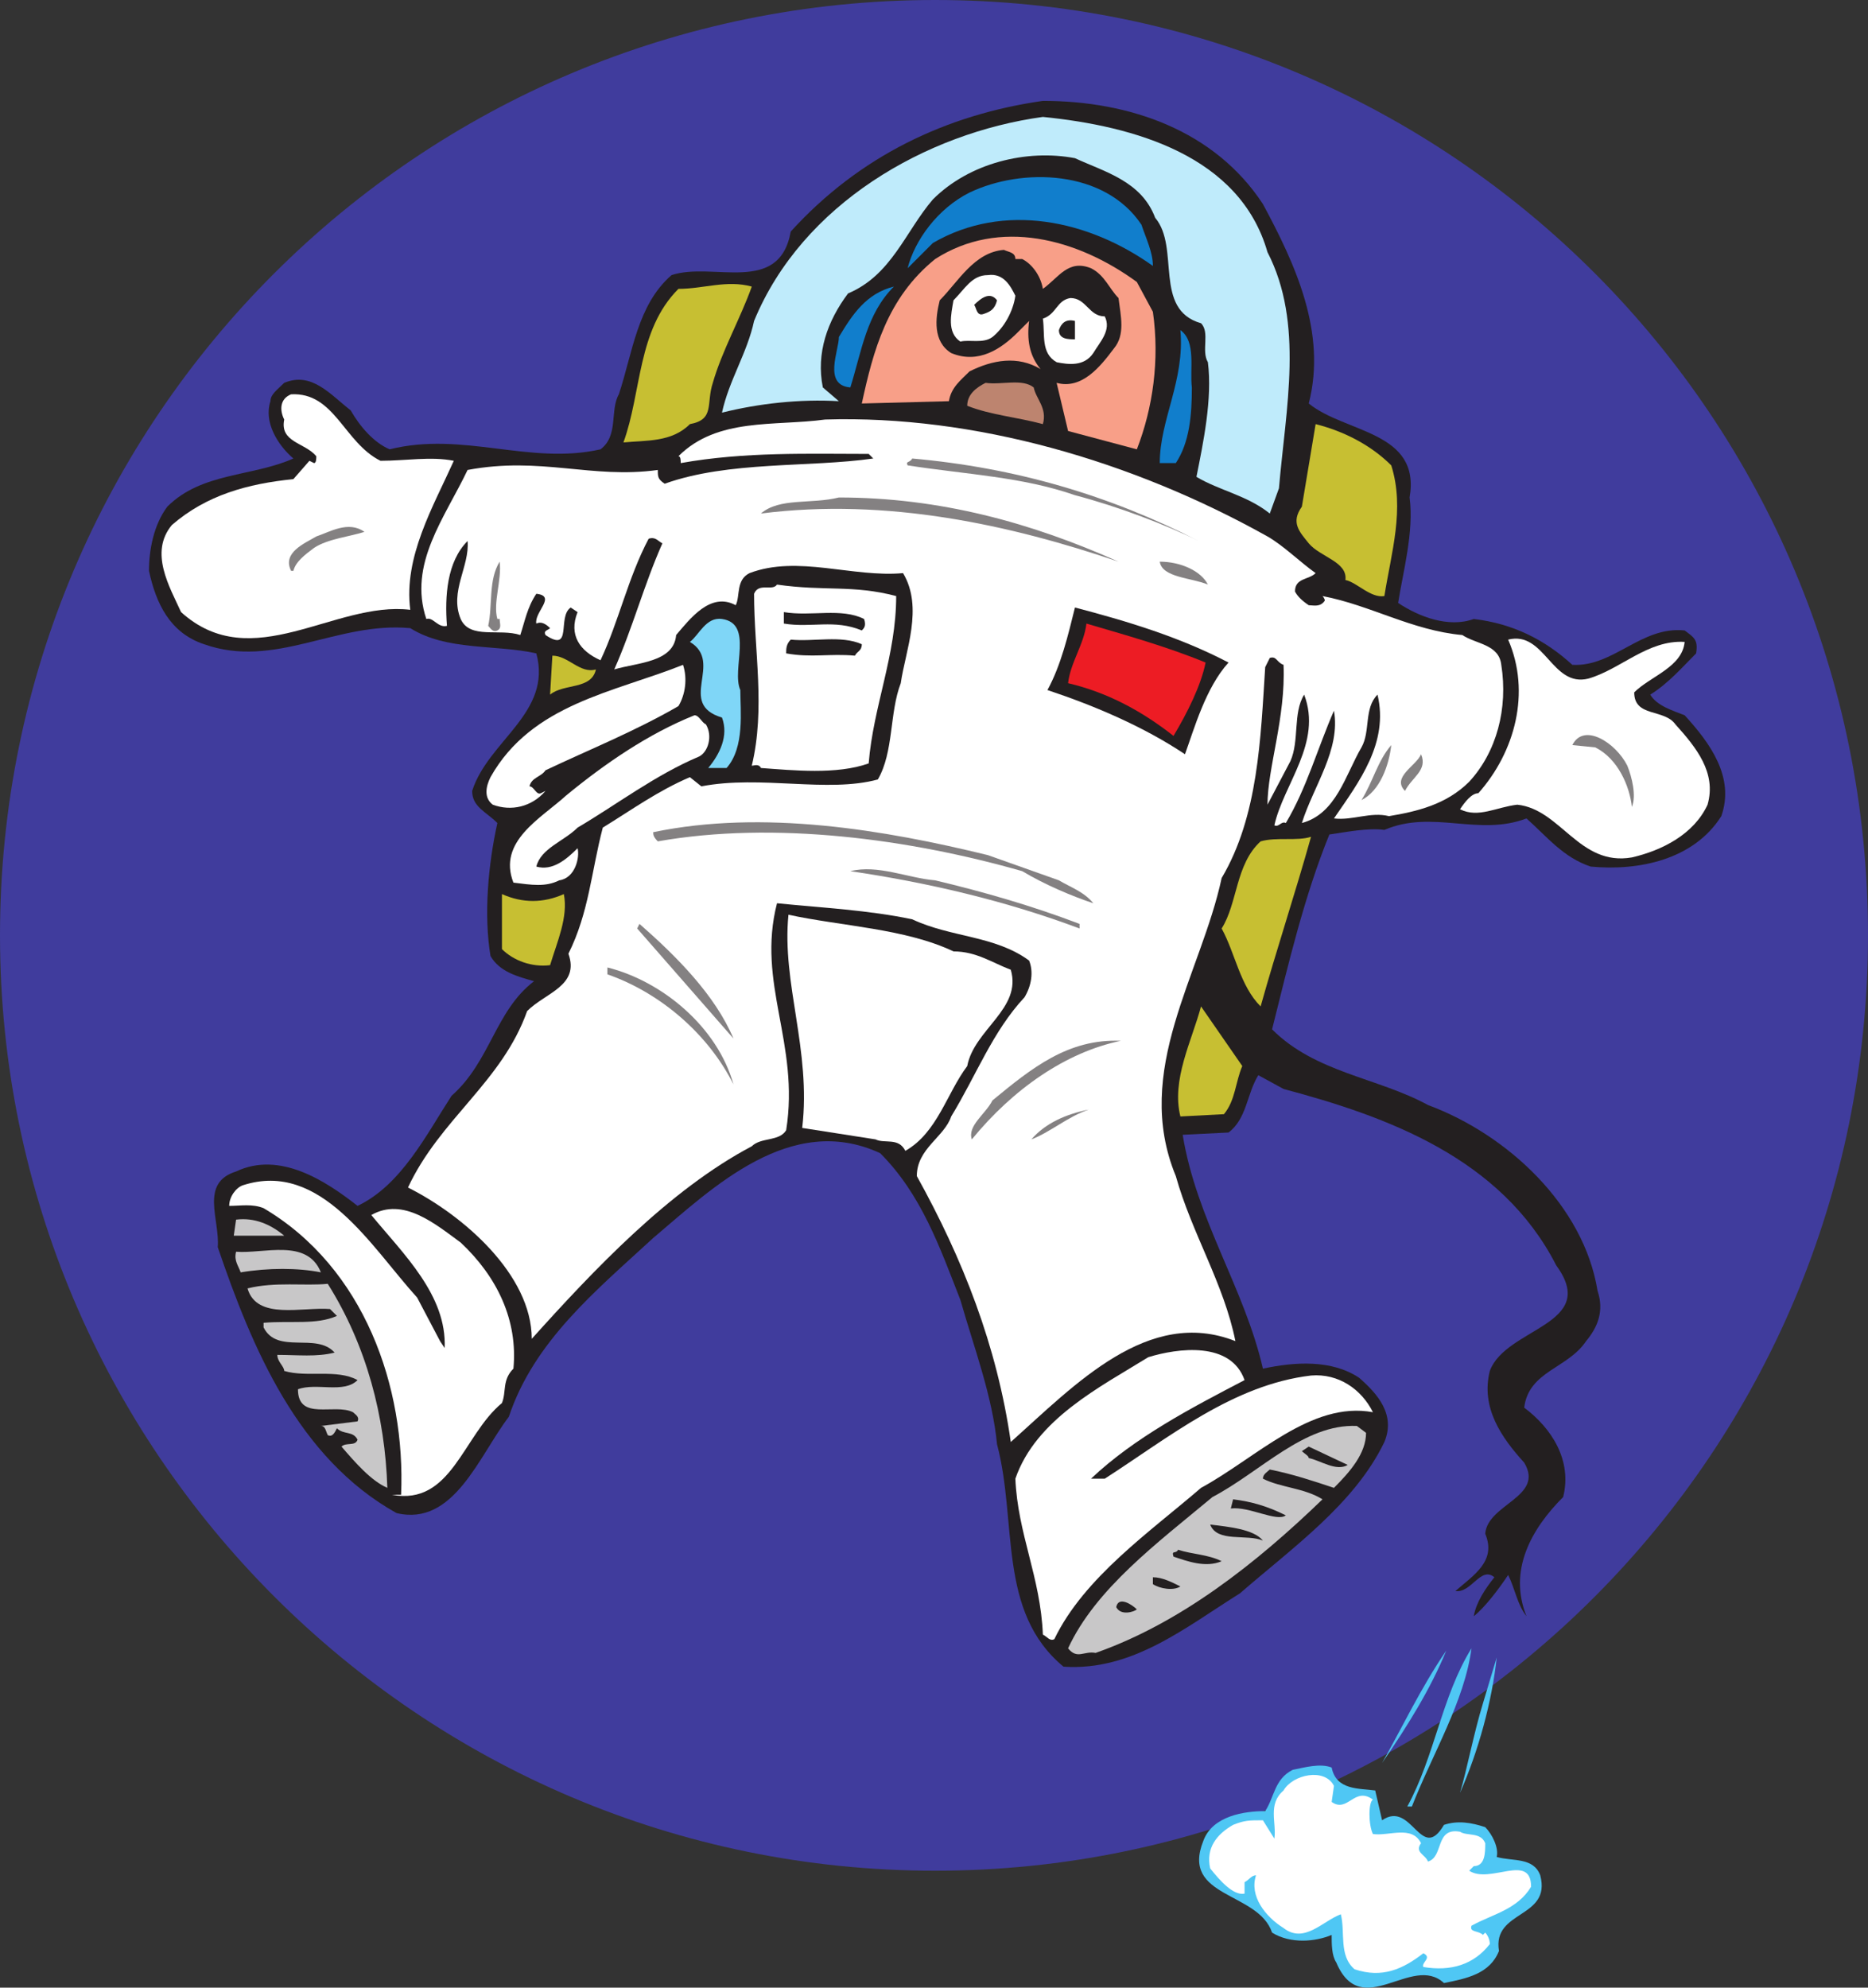<svg xmlns="http://www.w3.org/2000/svg" width="611.25" height="650.253"><rect width="100%" height="100%" fill="#333333" stroke="none"/><path fill="#403c9d" fill-rule="evenodd" d="M306 612c168.75 0 305.25-137.25 305.25-306C611.25 136.5 474.75 0 306 0S0 136.5 0 306c0 168.75 137.25 306 306 306"/><path fill="#231f20" fill-rule="evenodd" d="M413.25 66.75c10.5 19.5 21 42 15 65.25 12 9.75 36.75 9 33 30.75 1.5 11.25-2.25 24.75-3.75 34.5 6.75 4.5 16.5 8.25 24.75 5.25 12.75 1.5 23.25 6.75 32.25 15 13.5.75 22.5-12.75 36.75-11.25 3 2.25 4.5 3 3.75 7.5-4.5 4.5-9 9.75-15 13.5 2.25 3.75 7.5 5.25 11.25 6.75 8.25 9 16.5 20.25 12 33-9 14.25-27 18-42.75 16.5-9-3-14.25-9.75-21-15.75-15.75 6-30.75-3-46.5 3.75-5.25-.75-12.75.75-18 1.5-8.25 20.25-13.5 42.75-18.75 63.75 14.25 14.25 34.5 15.75 51 24.75 26.25 9.75 51 33 55.5 60.75 2.25 6.75 0 12-3.75 16.5-6 9-18.75 9.75-20.25 21.75 9 6.75 15.75 17.25 12.75 29.25-10.5 10.5-18 24-12 39-3-3.75-3.75-9-6-13.5-3 4.5-7.5 10.5-11.25 13.5.75-4.5 3.75-9 6.75-12.75-4.5-3.75-7.5 5.25-12.75 4.5 6-5.25 13.5-9.75 9.75-18.75.75-9.75 19.5-12 12.75-23.25-7.5-8.25-14.25-18-11.25-30 5.25-14.25 36-15 21.75-34.5-18-35.25-55.5-48.75-89.25-57.75l-8.25-4.5C408 357.75 408 366 402 370.5l-15 .75c4.5 27.75 20.25 50.25 26.25 76.5 10.5-2.25 22.5-3 31.5 3 6 5.25 12 12 8.25 21-9.75 20.25-30 34.5-47.25 49.5-18 11.25-35.25 25.5-57.75 24-21.75-18-15-47.25-21.75-72.75-1.5-15.75-7.5-31.5-12-47.25-6.75-17.25-12.75-34.5-26.25-48-29.25-13.5-54.75 11.25-74.25 27.75-18.75 17.25-39 33.75-47.25 58.5-9.75 12.75-18 36-36.75 31.5-32.25-18-47.25-54-58.5-87 .75-9-6-21 6-24.75 14.25-6.75 29.25 3 39.75 11.25 14.25-6.75 22.5-23.25 30.75-36 12.75-11.25 14.25-27.75 27-37.5-5.25-1.5-11.25-3-14.25-8.25-2.25-13.5-.75-30 2.25-43.5-3.75-3.75-8.25-5.25-8.25-10.5 5.25-16.5 26.25-25.5 21-45-13.5-3-29.25-.75-41.25-8.25-24-2.25-44.25 13.5-67.5 5.25-11.25-3.75-15.75-13.5-18-24 0-6.75 1.5-15 6-21C66 154.5 82.5 156 96 150c-5.25-4.5-9.75-12-7.5-18.75 0-2.25 2.25-3.75 4.5-6 9-3.75 15 3.75 21.75 9 3 5.25 7.5 10.5 12.75 12.75 24-6 45.75 5.25 69 0 6-4.5 3-12.75 6-18 4.5-13.5 6-29.25 17.25-39 13.5-4.5 35.25 6.75 39-14.25 22.5-24.75 51-38.25 82.5-42.75 28.5 0 56.25 9.75 72 33.75"/><path fill="#bfebfb" fill-rule="evenodd" d="M414.75 82.5c12 23.25 6 51 3.75 77.25l-3 8.25c-7.5-6-16.5-7.5-24-12 2.25-11.25 5.25-25.5 3.75-37.5-2.25-3.75.75-9.75-2.25-12.75-15.75-4.5-6.75-24.75-15-34.5-4.5-12-16.5-15-26.25-19.5-15.75-3-34.5 1.5-46.5 13.5-9 10.5-13.5 24.75-27.75 30.75-6.75 9-10.5 19.5-8.25 30.75l5.25 4.5c-12.75-.75-26.25.75-38.25 3.75 2.25-10.5 8.25-19.5 10.5-30 15.75-38.25 56.25-61.5 94.5-66.75 30 3 64.5 12.75 73.5 44.25"/><path fill="#117ecc" fill-rule="evenodd" d="M373.5 73.5c1.5 4.5 3.75 9 3.75 13.5-21-15-48.75-21-72-7.5L297 87.75c2.25-9 9.75-19.5 20.25-24.75 17.25-8.25 44.25-7.5 56.25 10.5"/><path fill="#f89f88" fill-rule="evenodd" d="M377.25 102c2.25 15.75 0 31.5-5.25 45l-22.5-6-3.75-15.75C354 127.5 360 120 364.5 114c3.75-4.5 2.25-10.5 1.5-16.5-3-3-4.5-7.5-9-9.75-7.5-3-10.5 3-15.75 6.75-.75-4.5-3.75-8.25-6.75-9.75h-2.25c0-2.25-2.25-2.25-3.75-3-9.75.75-15 10.5-21 16.5-1.5 6-2.25 13.5 3.75 17.25 9 3.75 16.5-1.5 21.75-6.75l3.75-3.75c-.75 6 0 11.25 3.75 15.75-7.5-4.5-15.75-3-23.25.75-3 3-6 5.25-6.75 9.75L282 132c3.75-17.25 8.25-34.5 24-47.25 21-13.5 46.5-6.75 66 7.5l5.25 9.75"/><path fill="#fff" fill-rule="evenodd" d="M332.25 96.75c-.75 5.25-3.75 10.5-7.5 13.5-3 2.25-7.5.75-10.5 1.5-4.5-3-3-9-2.25-13.5 3.75-3.75 6-8.25 11.25-8.25 5.25-.75 7.5 3.75 9 6.75"/><path fill="#c7bf32" fill-rule="evenodd" d="M246 93.75c-3.75 10.5-9.75 21-12.75 31.5-2.25 6.75.75 12-7.5 13.5-6 6-14.25 5.25-21.75 6 6-16.5 4.5-36.75 18-50.25 8.25 0 15.75-3 24-.75"/><path fill="#117ecc" fill-rule="evenodd" d="M292.5 93.75c-9 9-10.5 21-14.25 33-9-.75-3.75-12-3.75-16.5 4.5-7.5 9-14.25 18-16.5"/><path fill="#231f20" fill-rule="evenodd" d="M326.25 98.25c-.75 3-2.25 3.75-4.5 4.5s-2.25-2.25-3-3c2.25-2.25 5.25-4.5 7.5-1.5"/><path fill="#fff" fill-rule="evenodd" d="M361.5 103.5c2.25 4.5-1.5 8.25-3.75 12-3 4.5-8.25 3.75-12 3-5.25-3-3.75-9-4.5-14.25 4.5-1.5 4.5-6 9-6.75 5.25 0 6 6 11.25 6"/><path fill="#231f20" fill-rule="evenodd" d="M351.75 111c-2.25 0-5.25 0-5.25-3 .75-2.25 2.25-3.75 5.25-3v6"/><path fill="#117ecc" fill-rule="evenodd" d="M390 126.75c0 9-.75 18-5.25 24.75h-5.25c0-14.25 8.25-27 6.75-43.5 5.25 3.75 3 12.75 3.75 18.75"/><path fill="#bd846f" fill-rule="evenodd" d="M338.25 126.75c.75 3.75 4.5 6.75 3 12-8.25-2.25-17.25-3-24.75-6 0-3.75 3-6 6-7.5 5.25.75 12-1.5 15.75 1.5"/><path fill="#fff" fill-rule="evenodd" d="M124.5 150.75c8.25 0 16.5-1.5 24 0-6.75 15-16.5 31.5-14.25 48.75-24.75-3-51.75 21.75-75 .75-3.75-8.25-10.5-19.5-3-28.5C67.5 162 81 158.25 96 156.75l5.25-6 1.5.75c.75 0 .75-1.5.75-2.25-3.75-4.5-12-4.5-10.5-12-1.5-3-1.5-6.75 2.25-8.25 14.25-.75 17.25 15.75 29.25 21.75"/><path fill="#fff" fill-rule="evenodd" d="M414.75 175.5c5.25 3 10.5 8.25 15.75 12-2.25 2.25-6.75 1.5-6.75 6 .75 1.5 2.25 3 4.5 4.5 1.5 0 3.75.75 5.25-1.5 0-.75-.75-1.5-.75-1.5 15.75 3 29.25 11.25 45.75 12.75 4.5 3 12 3 12.75 9.75 2.25 14.25-1.5 28.5-10.5 38.25-7.5 7.5-17.25 9.75-26.25 11.25-6-1.5-12 1.5-18 .75 8.25-12 18-24.75 14.25-40.5-4.5 4.5-2.25 12-5.25 17.25-5.25 9-8.25 21.75-19.5 24.75 3.75-12 12.75-24 10.5-36.75-5.25 12-9 25.5-15.75 36.75-1.5-.75-2.25 1.5-3.75.75 3-13.5 15.75-27 9.75-42.75-3.75 6-1.5 15-4.5 21.75l-7.5 14.25c0-12 6-28.5 5.25-45.75-2.25-.75-2.25-3-4.5-2.25l-1.5 3c-1.5 23.25-2.25 48.75-14.25 69-6.75 31.5-29.25 63-15 97.5 5.25 18.75 15.75 35.25 19.5 54-28.5-11.25-52.5 14.25-73.5 33-4.5-31.5-15.75-60-30.75-87 0-9 9-12.75 11.25-19.5 8.25-13.5 13.5-27.75 24-39 2.25-3.75 3-8.25 1.5-12-11.25-8.25-25.5-7.5-38.25-13.5-14.25-3-29.25-3.75-44.25-5.25-6.75 26.25 7.5 45.75 3 74.25C255 373.5 249 372 246 375c-27 14.25-51.75 40.5-72 63 0-21-22.5-40.5-40.5-49.5 10.5-22.5 30.75-34.5 39-57.75 6-6 17.25-8.25 13.5-18.75 6.75-13.5 7.5-27 11.25-41.25 9.75-6 18-12 28.5-16.5l3.75 3c19.5-3.75 41.25 2.25 57.75-2.25 5.25-9 3.75-21.75 7.5-31.5 1.5-10.5 7.5-24.75.75-36-16.5 1.5-34.5-6-50.25 0-4.5 2.25-3 7.5-4.5 10.5-8.25-4.5-15 4.5-19.5 9.75-.75 9-12.75 9-20.25 11.25 6-13.5 9.75-27.75 15.75-41.25-1.5-.75-2.25-2.25-4.5-1.5-6.75 12.75-9.75 27-15.75 39.75-6.75-3-10.5-8.25-7.5-15.75l-2.25-1.5c-4.5 3 .75 15-8.25 9-.75-1.5.75-1.5 1.5-2.25-1.5-1.5-3-2.25-4.5-1.5-.75-3.75 6.75-9 0-9.75-3 4.5-3.75 9-5.25 13.5-6.75-2.25-16.5 1.5-19.5-5.25-3.75-9 3-17.25 2.25-25.5-6.75 6.75-7.5 18-6.75 27.75-3 .75-4.5-3-6.75-2.25-6-18 6-33 13.5-48.75 24-4.5 40.5 3 62.25 0 0 2.25 0 3 2.25 4.5 21-7.5 47.25-5.25 68.25-8.25l-1.5-1.5c-19.5 0-40.5-.75-61.5 3 0-.75 0-2.25-.75-2.25 12.75-12.75 31.5-9.75 48-12 48.75-1.5 100.5 13.5 144.75 38.25"/><path fill="#c7bf32" fill-rule="evenodd" d="M455.25 152.25c4.5 14.25 0 28.5-2.25 42.75-4.5.75-9-4.5-12.75-5.25.75-6-8.25-7.5-12-12-3-3.75-6-6.75-2.25-12l4.5-27c9 2.25 18 6.75 24.75 13.5"/><path fill="#848182" fill-rule="evenodd" d="M392.25 177c-10.5-5.25-26.25-11.25-40.5-15-17.25-6-35.25-6.75-54.75-9.75-.75-1.5.75-.75 1.5-2.25 33.75 3 64.5 12 93.75 27M366 183.75c-35.25-12-75.75-21-117-15.75 6-5.25 16.5-3 25.5-5.25 33 0 63 8.25 91.5 21M119.25 174c-4.5 1.5-12 2.25-16.5 5.25-3 2.25-6 4.5-6.75 7.5h-.75c-3-6 4.5-9 8.25-11.25 4.5-1.5 10.5-5.25 15.75-1.5m43.5 28.5h.75c0 1.5.75 3-.75 3.75s-2.25-.75-3-1.5c1.5-6.75 0-15 3.75-21 .75 6-2.25 13.5-.75 18.75m232.5-11.25c-5.25-2.25-15-2.25-15.75-7.5 6.75 0 13.5 3 15.75 7.5"/><path fill="#fff" fill-rule="evenodd" d="M293.25 195c0 19.5-7.5 36-9 54.75-10.5 3.75-24.75 2.25-35.25 1.5-.75-1.5-2.25-.75-3-.75 4.5-18.75.75-37.5.75-56.25 1.5-3.75 6-.75 7.5-3 15.75 2.25 24.75 0 39 3.75"/><path fill="#231f20" fill-rule="evenodd" d="M402 216.75c-7.5 8.25-11.25 21.75-14.25 30-13.5-9-29.25-15.75-45-21 4.5-8.25 6.75-18 9-27 17.25 4.5 34.5 9.75 50.25 18M282.75 202.5c.75 2.25 0 3-.75 3.75-9-3.75-16.5-.75-25.5-2.25v-3.75c9 1.5 18.75-1.5 26.25 2.25"/><path fill="#7fd6f7" fill-rule="evenodd" d="M242.25 225.75c0 6.75 1.5 18.75-4.5 25.5h-6c3.75-4.5 6.75-10.5 4.5-16.5-15-4.5.75-18-10.5-24.75 3-2.25 5.25-8.25 10.5-7.5 10.5 1.5 3 16.5 6 23.25"/><path fill="#ed1c24" fill-rule="evenodd" d="M394.5 216.75c-1.5 7.5-6 16.5-10.5 24-10.5-8.25-21.75-14.25-34.5-17.25.75-6.75 5.25-12.75 6-19.5 12.75 3.75 26.25 7.5 39 12.75"/><path fill="#231f20" fill-rule="evenodd" d="M282 210.75c0 2.25-1.5 2.25-2.25 3.75-8.25-.75-14.25.75-22.5-.75 0-1.5 0-3 1.5-4.5 7.5.75 16.5-1.5 23.25 1.5"/><path fill="#fff" fill-rule="evenodd" d="M519.75 222c10.5-3 19.5-12.75 31.5-12-.75 8.25-11.25 11.25-16.5 16.5 0 8.25 9.75 5.25 13.5 10.5 6.75 7.5 13.5 15.75 10.5 26.25-4.5 9.75-15 15-24.75 17.25-17.25 3-23.25-15.75-37.5-17.25-6.75.75-12.75 4.5-18.75 1.5 1.5-2.25 3.75-5.25 6-5.25 12-13.5 17.25-33 9.75-50.25 12-3 14.25 15.75 26.25 12.75"/><path fill="#c7bf32" fill-rule="evenodd" d="M195 219c-1.5 6.75-10.5 4.5-15 8.25l.75-12.75c5.25 0 9 6 14.25 4.5"/><path fill="#fff" fill-rule="evenodd" d="M223.5 217.5c1.5 4.5.75 9.75-1.5 13.5-14.25 8.25-29.25 14.25-43.5 21-1.5 2.25-4.5 2.25-5.25 5.25 1.5 0 2.25 3 3.75 2.25l1.5-.75c-4.5 5.25-11.25 6.75-17.25 4.5-3-2.25-2.25-6-.75-9 13.5-24 40.5-27.75 63-36.75M231 237c2.25 3.75.75 9-2.25 10.5-14.25 6-27 15.75-39.75 23.25-4.5 4.5-12 6.75-13.5 12.75 5.25 1.5 9.75-2.25 13.5-6 .75 3-.75 9.75-6 10.5-4.5 2.25-9 1.5-15 .75-5.25-13.5 9-21 17.25-28.5 12.75-10.5 27-20.25 42-26.25 1.5 0 2.25 2.25 3.75 3"/><path fill="#848182" fill-rule="evenodd" d="M532.5 250.5c1.5 3.75 3 9.75 1.5 13.5-.75-6.75-4.5-15.75-12-19.5l-7.5-.75c3.75-7.5 14.25-.75 18 6.75m-87 11.25c3.75-6 5.25-12.75 9.75-18-.75 6.75-3.75 15-9.75 18m14.25-3c-4.5-4.5 3.75-8.25 5.25-12 2.25 5.25-3 7.5-5.25 12M346.5 288c3.75 2.25 8.25 3.75 11.25 7.5-6.75-2.25-15.75-6-23.25-10.5-36.75-10.5-81-16.5-119.25-9.75-1.5-1.5-1.5-2.25-1.5-3 36-7.5 75.75-.75 109.5 7.5L346.5 288"/><path fill="#c7bf32" fill-rule="evenodd" d="M429 273.75c-5.25 18.75-11.25 36.75-16.5 55.5-6.75-6.75-8.25-17.25-12.75-25.5 5.25-8.25 4.5-21 12.75-28.5 5.25-1.5 12 0 16.5-1.5"/><path fill="#848182" fill-rule="evenodd" d="M353.25 302.25v1.5c-24-9-49.5-15-75-18.75 9-2.25 18.75 2.25 27.75 3 15.75 3.75 31.5 8.25 47.25 14.25"/><path fill="#c7bf32" fill-rule="evenodd" d="M184.5 292.5c1.5 7.5-2.25 15.75-4.5 23.25-6 .75-12-1.5-15.75-5.25v-18c6.75 3 13.5 3 20.25 0"/><path fill="#fff" fill-rule="evenodd" d="M312 311.25c7.5 0 12.75 3.75 18.75 6 3.75 12.75-12 19.5-14.25 31.5-6.75 9-9.75 21.75-20.25 27.75-2.25-4.5-6.75-2.25-9.75-3.75l-24-3.75c3-25.5-6.75-47.25-4.5-69.75 17.25 3.75 38.25 4.5 54 12"/><path fill="#848182" fill-rule="evenodd" d="m240 339.75-31.5-36 .75-1.5c12 10.5 24.75 23.25 30.75 37.5m0 15c-8.25-16.5-24-30-41.25-36v-2.25c18 4.5 36 19.5 41.25 38.25"/><path fill="#c7bf32" fill-rule="evenodd" d="M406.5 348.75c-2.25 5.25-2.25 11.25-6 15.75l-14.25.75c-3-12 3.75-24.75 6.75-36l13.5 19.5"/><path fill="#848182" fill-rule="evenodd" d="M366.75 340.5c-18 3.75-35.25 15.75-48.75 32.25-1.5-4.5 4.5-8.25 6.75-12.75 12.75-10.5 24.75-20.25 42-19.5m-10.5 22.5c-6.75 2.25-12.75 7.5-18.75 9.75 4.5-5.25 11.25-8.25 18.75-9.75"/><path fill="#fff" fill-rule="evenodd" d="m144 438.75 1.5 2.25c.75-17.25-13.5-30.75-24-43.5 10.5-6 21 3 29.25 9 12 11.25 18.75 25.5 17.25 41.25-3.75 3.75-2.25 7.5-3.75 11.25-12.75 10.5-16.5 33.75-36 30h3c1.5-35.25-12-74.25-45-93.75-3.75-1.5-7.5-.75-11.25-.75 0-3 2.25-6 4.5-6.75 25.5-8.25 42 20.25 57 36.75l7.5 14.25"/><path fill="#c8c7c8" fill-rule="evenodd" d="M93 404.25H76.5l.75-5.25c6-.75 11.25 1.5 15.75 5.25m12 12c-7.5-1.5-17.25-1.5-26.25 0-.75-2.25-2.25-3.75-1.5-6.75 9 .75 23.25-4.5 27.75 6.75m2.25 3.75c12.75 20.25 18.75 43.5 19.5 66.75-5.25-2.25-10.5-8.25-15-13.5 1.5-1.5 4.5 0 5.25-2.25-1.5-3-4.5-1.5-6.75-3.75-.75 1.5-1.5 3-3 2.25-.75-1.5-.75-3-2.25-3l12-1.5c.75-1.5-.75-2.25-1.5-3-6-3-18 3-18-7.5 6-2.25 15 1.5 19.5-3-6.75-3.75-16.5-.75-24-3 0-1.5-2.25-3-2.25-5.25 6.75 0 12.75.75 18.75-.75-6-6.75-18.75.75-23.25-8.25v-1.5c9-.75 17.25.75 24-2.25l-2.25-2.25c-9-.75-24 3.75-27-6.75 9-2.25 18.75-.75 26.25-1.5"/><path fill="#fff" fill-rule="evenodd" d="M407.25 451.5c-17.25 9-36 18.75-50.25 32.25h4.5c21-13.5 42-30.75 67.5-33.75 9-.75 16.5 4.5 20.25 12C429 458.25 411 477 393 486.75c-16.5 14.25-38.25 29.25-48 49.5-1.5.75-2.25-.75-3.75-1.5-.75-18.75-8.25-33-9-51 6.75-19.5 27.75-30 43.5-39.75 9.75-3 27-5.25 31.5 7.5"/><path fill="#c8c7c8" fill-rule="evenodd" d="M447 468.75c0 6.75-5.25 12.75-10.5 18-6.75-2.25-13.5-4.5-21-6-.75.75-2.25 1.5-2.25 3 6 3 13.5 3 19.5 6.75-21.75 21-46.5 40.5-74.25 50.25-3.75-.75-6 2.25-9-1.5 9-19.5 29.25-34.5 47.25-49.5 15.75-8.25 30-24 47.25-23.25l3 2.25"/><path fill="#231f20" fill-rule="evenodd" d="M441 479.25c-3.75 2.25-9-1.5-12.75-2.25 0-.75-1.5-1.5-2.25-2.25l2.25-1.5 12.75 6m-20.25 16.5c-3 2.25-12-3-18-2.25l.75-3c6 .75 11.25 2.25 17.25 5.25m-7.5 8.25c-5.25-2.25-15 .75-17.25-5.25 6 .75 14.25 1.5 17.25 5.25m-13.5 6.75c-5.25 2.25-11.25 0-15.75-1.5-.75-2.25.75-.75 1.5-2.25 4.5 1.5 9.75 1.5 14.25 3.75m-13.5 8.25c-2.25 1.5-6.75.75-9-.75V516c3 0 6 1.5 9 3M372 526.5c-.75.75-5.25 2.25-6.75-.75.75-3.75 5.25-.75 6.75.75"/><path fill="#4fc7f4" fill-rule="evenodd" d="M462 591h-1.5c9-16.5 11.25-36 21-51.75-2.25 17.25-12.75 34.5-19.5 51.75m-9.75-14.25c6-10.5 12.75-24.75 21-36.75-5.25 12.75-12.75 24.75-21 36.75m25.5 9.75c2.25-7.5 4.5-19.5 7.5-29.25l4.5-15c-1.5 14.25-6 30.75-12 44.25"/><path fill="#4fc7f4" fill-rule="evenodd" d="m450 585.75 2.25 9.75c9.75-6.75 12.75 14.25 20.25 1.5 4.5-1.5 9-.75 13.5.75 2.25 2.25 4.5 6.75 3.75 9.75 5.25 1.5 12 0 14.25 6 3.75 14.25-15.75 11.25-13.5 24.75-3 7.5-10.5 9-18 10.5-10.5-9.75-27 12.75-35.25-6.75-1.5-2.25-1.5-6-1.5-9-5.25 2.25-13.5 3-19.5-.75-4.5-13.5-30-11.25-22.5-30 3-8.25 13.5-9.75 20.25-9.75 3-4.5 3-10.5 9-13.5 3.75-.75 9-2.25 12.75-.75 1.5 7.5 9 6.75 14.25 7.5"/><path fill="#fff" fill-rule="evenodd" d="m436.5 584.25-.75 5.25c5.25 3.75 7.5-5.25 13.5-.75-1.5.75-1.5 8.25 0 11.25 5.25.75 12.75-3 15.75 3-2.25 3 1.5 3.75 2.25 6 5.25-1.5 2.25-11.25 10.5-9.75 2.25 1.5 6.75 0 8.25 3.75 0 3 0 7.5-3.75 7.5l-1.5 1.5c6.75 4.5 20.25-6 20.25 5.25-4.5 7.5-12.75 9-19.5 12.75-.75 2.25 2.25 1.5 3.75 3l.75-.75c.75.75 1.5 2.25 1.5 3.75-5.25 6.75-12.75 9-21.75 7.5-.75-1.5 3-3 0-4.5-6.75 5.25-13.5 8.25-22.5 5.25-5.25-4.5-3-12-4.5-18-6 2.25-12 9.75-18.75 4.5-6-3.75-11.25-10.5-9-17.25-1.5 0-2.25 1.5-3.75 2.25v3.75c-3.75.75-8.25-4.5-11.25-8.25-1.5-6.75 2.25-11.25 7.5-14.25 3.75-1.5 5.25-1.5 9.75-1.5l3.75 6c.75-5.25-2.25-11.25 3-15.75 3-5.25 13.5-7.5 16.5-1.5"/></svg>
